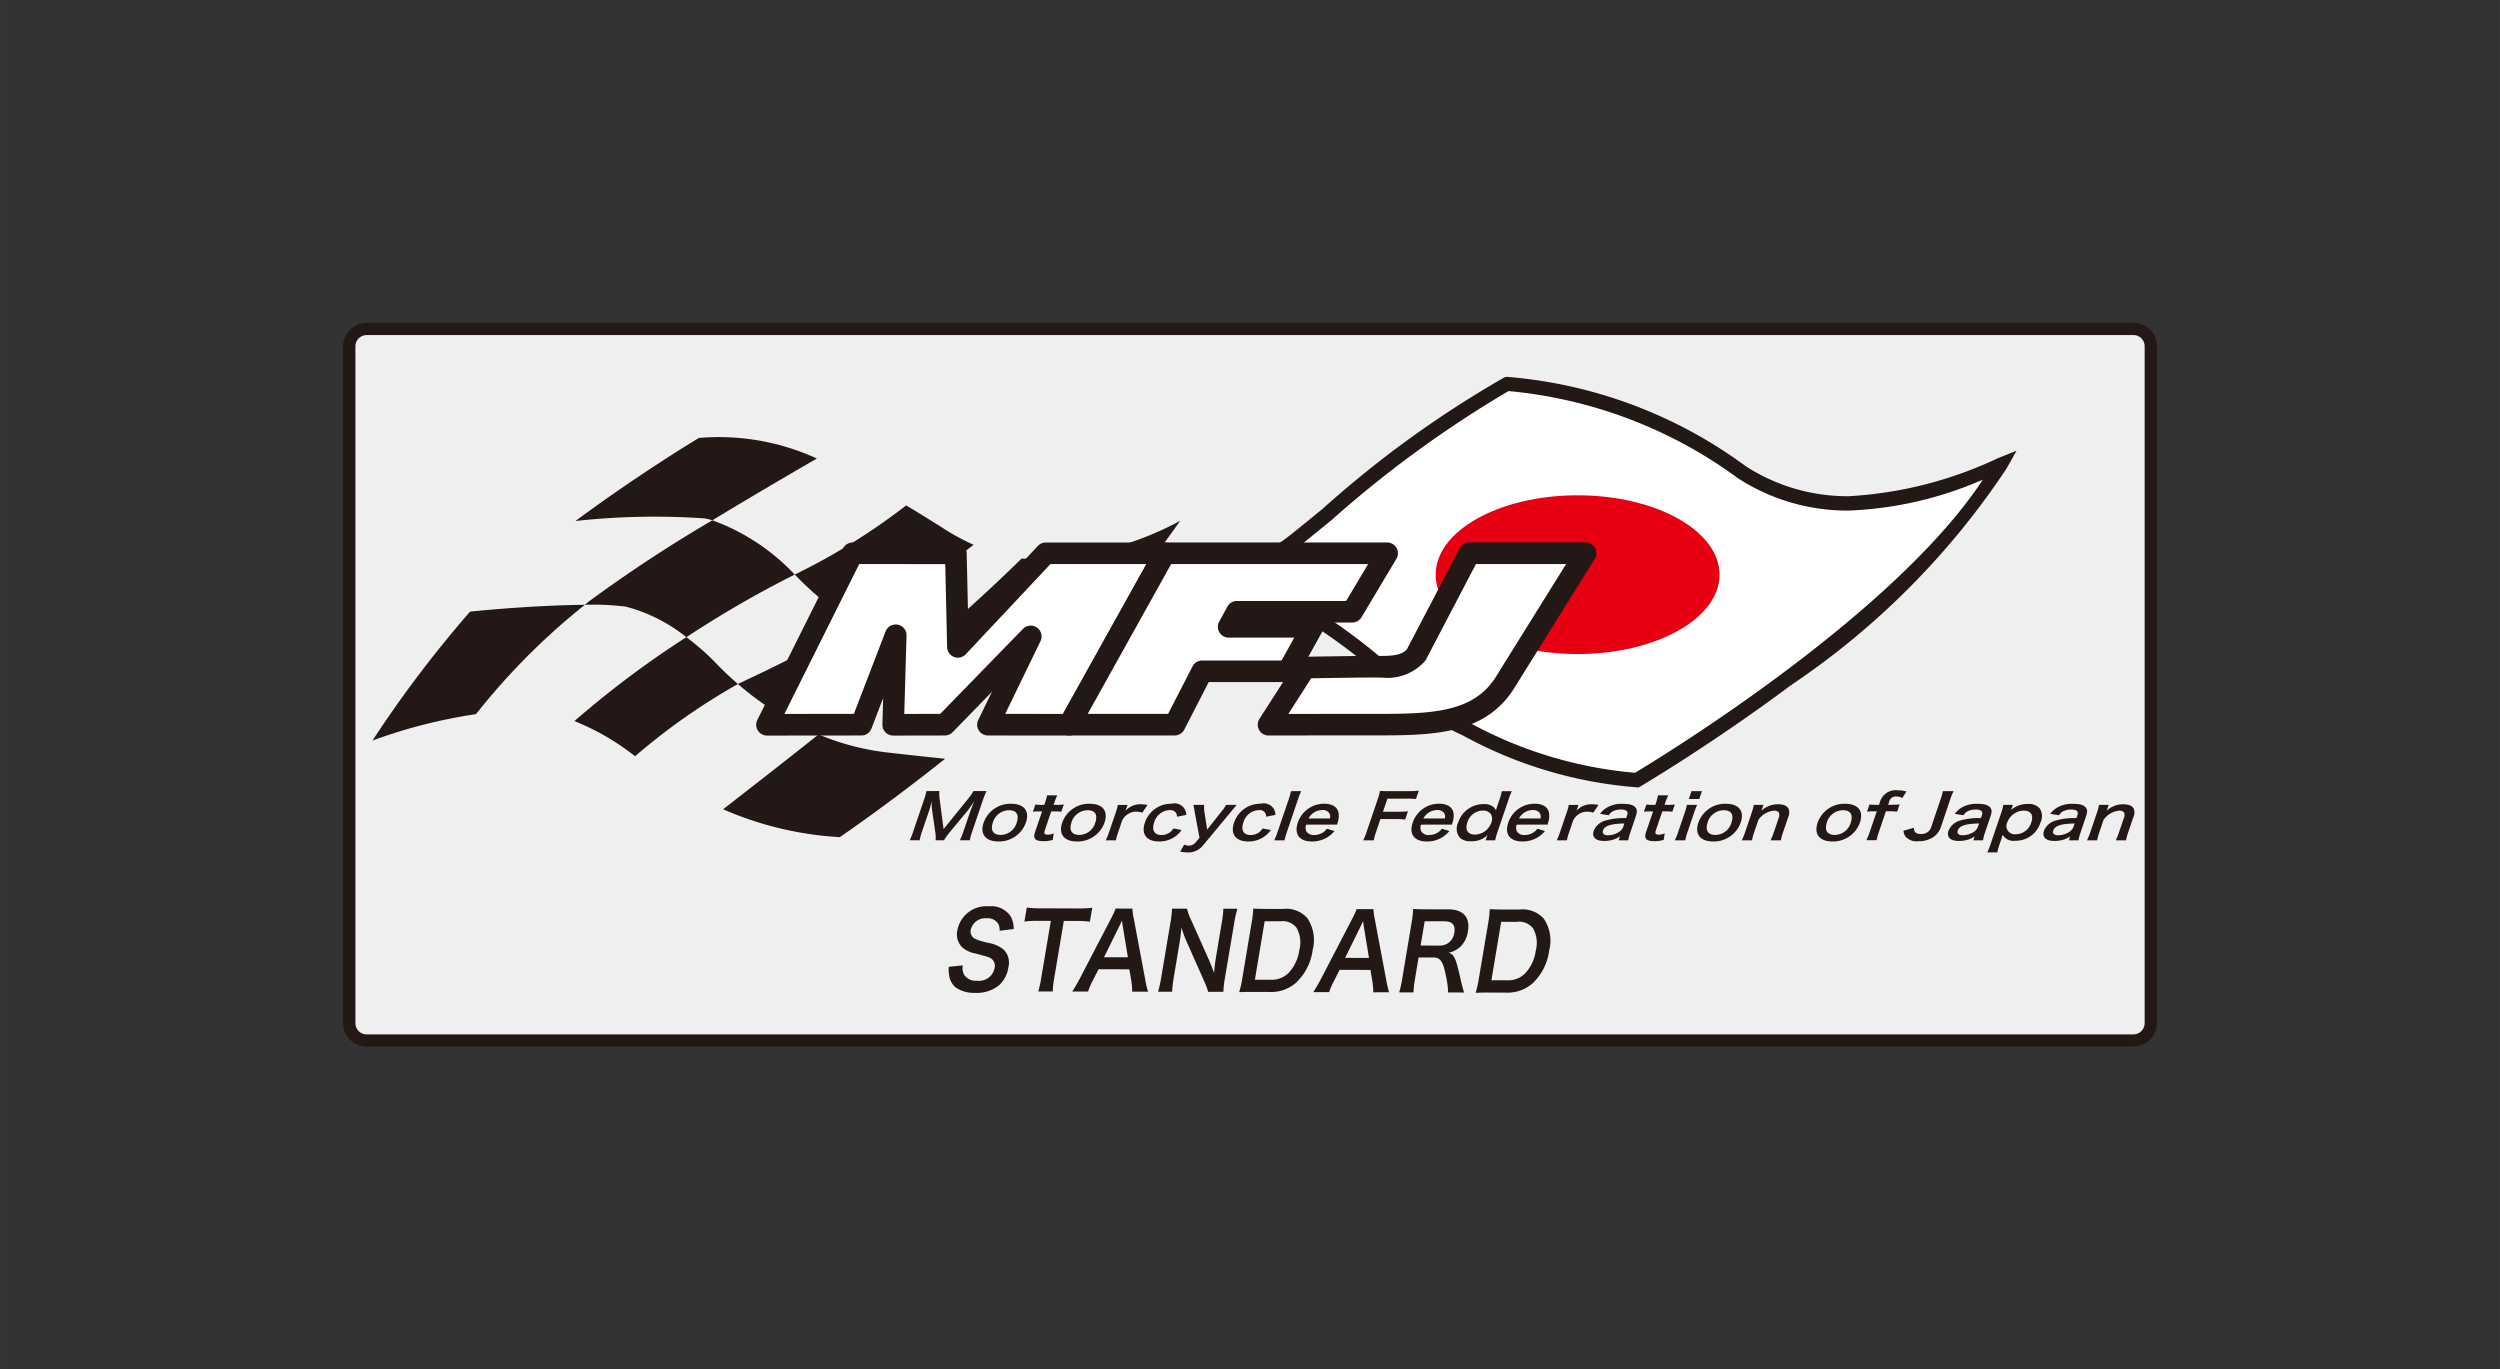 <svg xmlns="http://www.w3.org/2000/svg" width="17.5mm" height="9.586mm" viewBox="0 0 49.606 27.173"><rect x="0" y="0" width="49.606" height="27.173" fill="#333333" stroke="none"/><defs><style>.cls-1{fill:#efeff0;}.cls-2{fill:#231815;}.cls-3{fill:#fff;}.cls-4{fill:#e60012;}.cls-5{fill:none;}</style></defs><title>mfj_m</title><g id="レイヤー_2" data-name="レイヤー 2"><g id="H2"><path class="cls-1" d="M7.275,6.527h35.056a.345.345,0,0,1,.345.345v13.43a.345.345,0,0,1-.345.345H7.275a.345.345,0,0,1-.345-.345V6.872A.345.345,0,0,1,7.275,6.527Z"/><path class="cls-2" d="M42.331,20.768H7.275a.468.468,0,0,1-.467-.467V6.872a.468.468,0,0,1,.467-.467h35.057a.468.468,0,0,1,.467.467v13.429A.468.468,0,0,1,42.331,20.768ZM7.275,6.649a.223.223,0,0,0-.223.224v13.429a.223.223,0,0,0,.223.223h35.057a.223.223,0,0,0,.223-.223V6.872a.223.223,0,0,0-.223-.224Z"/><path class="cls-2" d="M18.564,16.674a.615.615,0,0,0-.006-.165l-.061-.421a.991.991,0,0,1-.008-.188c-.017.065-.045.166-.055.192l-.137.402a1.103,1.103,0,0,0-.049.179h-.197a1.266,1.266,0,0,0,.071-.179l.209-.616a1.173,1.173,0,0,0,.051-.181h.258a.614.614,0,0,0,.003.146l.08.608.492-.608a.958.958,0,0,0,.1-.146h.26a1.425,1.425,0,0,0-.073.181l-.209.616a1.015,1.015,0,0,0-.049.179h-.198a1.185,1.185,0,0,0,.072-.179l.139-.407c.041-.106.067-.169.074-.188-.041.066-.091.135-.125.179l-.358.432a1.341,1.341,0,0,0-.117.163Z"/><path class="cls-2" d="M19.518,16.323a.561.561,0,0,1,.547-.374c.256,0,.369.145.292.371a.564.564,0,0,1-.544.377C19.555,16.697,19.44,16.553,19.518,16.323Zm.182,0c-.051.151.008.244.154.244a.334.334,0,0,0,.319-.241c.054-.158-.002-.249-.151-.249A.339.339,0,0,0,19.7,16.323Z"/><path class="cls-2" d="M20.978,15.782a1.336,1.336,0,0,0-.06.15l-.014.038h.06a.973.973,0,0,0,.145-.007l-.05.144a.878.878,0,0,0-.136-.007h-.064l-.129.38c-.02.06-.003.082.066.082a.267.267,0,0,0,.112-.027l-.019.13a.582.582,0,0,1-.185.026c-.162,0-.21-.05-.167-.179l.141-.412h-.054a.925.925,0,0,0-.129.007l.05-.144a.683.683,0,0,0,.124.007h.053l.013-.038a1.298,1.298,0,0,0,.042-.15Z"/><path class="cls-2" d="M21.077,16.323a.561.561,0,0,1,.548-.374c.255,0,.368.145.292.371a.565.565,0,0,1-.545.377C21.114,16.697,20.999,16.553,21.077,16.323Zm.183,0c-.052.151.007.244.154.244a.334.334,0,0,0,.318-.241c.054-.158-.001-.249-.15-.249A.338.338,0,0,0,21.259,16.323Z"/><path class="cls-2" d="M22.666,16.125a.44.44,0,0,0-.119-.019.291.291,0,0,0-.184.06.287.287,0,0,0-.1.123l-.076.227a1.141,1.141,0,0,0-.045.159h-.201a1.393,1.393,0,0,0,.064-.159l.131-.385a.929.929,0,0,0,.044-.159h.192l-.039.115a.397.397,0,0,1,.309-.128.754.754,0,0,1,.127.013Z"/><path class="cls-2" d="M23.355,16.206a.153.153,0,0,0-.019-.075.135.135,0,0,0-.126-.056.332.332,0,0,0-.309.246c-.052.153.004.248.146.248a.279.279,0,0,0,.186-.069.304.304,0,0,0,.049-.061l.164.03a.516.516,0,0,1-.094.104.539.539,0,0,1-.353.124c-.248,0-.359-.146-.282-.373a.549.549,0,0,1,.531-.376.231.231,0,0,1,.29.222Z"/><path class="cls-2" d="M23.707,16.122a1.316,1.316,0,0,0-.028-.152h.215a.521.521,0,0,0,.005.144l.054.348.274-.347a.954.954,0,0,0,.103-.145h.21c-.014.016-.056.066-.127.152l-.545.656a.367.367,0,0,1-.306.136.787.787,0,0,1-.144-.015l.08-.14a.216.216,0,0,0,.092.021.174.174,0,0,0,.131-.061l.08-.095Z"/><path class="cls-2" d="M25.123,16.206a.124.124,0,0,0-.144-.131.332.332,0,0,0-.308.246c-.052.153.003.248.145.248a.279.279,0,0,0,.187-.069.302.302,0,0,0,.049-.061l.164.03a.49.49,0,0,1-.095.104.535.535,0,0,1-.353.124c-.248,0-.359-.146-.282-.373a.567.567,0,0,1,.216-.284.559.559,0,0,1,.315-.093.231.231,0,0,1,.29.222Z"/><path class="cls-2" d="M25.82,15.698a1.277,1.277,0,0,0-.064.161l-.223.656a1.26,1.26,0,0,0-.045.159h-.204a1.395,1.395,0,0,0,.064-.159l.224-.657a1.148,1.148,0,0,0,.044-.159Z"/><path class="cls-2" d="M25.918,16.363a.171.171,0,0,0,.005.137.169.169,0,0,0,.153.069.328.328,0,0,0,.191-.061.296.296,0,0,0,.062-.064l.15.046a.559.559,0,0,1-.124.113.578.578,0,0,1-.323.094c-.249,0-.358-.145-.28-.374a.549.549,0,0,1,.525-.375c.165,0,.271.071.285.194a.42.42,0,0,1-.022.186c0,.003-.002.006-.008.034Zm.472-.122a.139.139,0,0,0-.022-.118.162.162,0,0,0-.136-.049.309.309,0,0,0-.268.167Z"/><path class="cls-2" d="M27.308,16.498a.979.979,0,0,0-.048.176h-.211a1.102,1.102,0,0,0,.07-.174l.22-.646a1.056,1.056,0,0,0,.043-.16c.057.003.092.004.178.004h.396a1.697,1.697,0,0,0,.196-.009l-.057.166a1.526,1.526,0,0,0-.19-.008h-.375l-.089.26h.303a1.637,1.637,0,0,0,.194-.009l-.056.163a1.58,1.58,0,0,0-.189-.008h-.302Z"/><path class="cls-2" d="M28.197,16.363a.17.17,0,0,0,.006.137.168.168,0,0,0,.153.069.328.328,0,0,0,.191-.061.297.297,0,0,0,.062-.064l.15.046a.562.562,0,0,1-.447.207c-.25,0-.358-.145-.28-.374a.547.547,0,0,1,.525-.375c.165,0,.271.071.285.194a.42.42,0,0,1-.022.186l-.009.034Zm.473-.122a.135.135,0,0,0-.023-.118.16.16,0,0,0-.135-.049.308.308,0,0,0-.269.167Z"/><path class="cls-2" d="M29.499,16.614c.005-.015.01-.028.017-.044a.44.44,0,0,1-.326.122.309.309,0,0,1-.215-.062.277.277,0,0,1-.042-.308.526.526,0,0,1,.506-.366.289.289,0,0,1,.195.056.213.213,0,0,1,.049.067c.005-.015.005-.015.012-.039.002-.009.01-.032.017-.053l.042-.122a1.375,1.375,0,0,0,.046-.166h.199a1.342,1.342,0,0,0-.065.164l-.22.646a1.165,1.165,0,0,0-.046.165H29.479Zm-.232-.054a.352.352,0,0,0,.217-.081.368.368,0,0,0,.11-.164.189.189,0,0,0-.013-.163.198.198,0,0,0-.16-.069.329.329,0,0,0-.306.239C29.066,16.468,29.125,16.56,29.267,16.56Z"/><path class="cls-2" d="M30.095,16.363a.171.171,0,0,0,.006.137.167.167,0,0,0,.152.069.326.326,0,0,0,.19-.061.294.294,0,0,0,.062-.064l.151.046a.581.581,0,0,1-.125.113.575.575,0,0,1-.322.094c-.25,0-.359-.145-.281-.374a.549.549,0,0,1,.525-.375c.165,0,.271.071.285.194a.429.429,0,0,1-.021.186l-.01.034Zm.472-.122a.139.139,0,0,0-.022-.118.163.163,0,0,0-.136-.049.309.309,0,0,0-.269.167Z"/><path class="cls-2" d="M31.615,16.125a.434.434,0,0,0-.119-.019.289.289,0,0,0-.184.06.28.28,0,0,0-.1.123l-.077.227a1.142,1.142,0,0,0-.044.159h-.202a1.371,1.371,0,0,0,.064-.159l.131-.385a.95.95,0,0,0,.045-.159h.191l-.039.115a.398.398,0,0,1,.31-.128.746.746,0,0,1,.126.013Z"/><path class="cls-2" d="M32.144,16.595a.463.463,0,0,1-.176.077.608.608,0,0,1-.136.015c-.173,0-.251-.077-.207-.206a.349.349,0,0,1,.228-.199,1.367,1.367,0,0,1,.414-.049l.021-.062c.025-.071-.018-.108-.126-.108a.36.36,0,0,0-.159.035.218.218,0,0,0-.082.079l-.172-.028a.423.423,0,0,1,.158-.136.58.58,0,0,1,.29-.063c.136,0,.211.021.254.072.034.039.037.085.009.169l-.111.33a.872.872,0,0,0-.041.153h-.19Zm.087-.255c-.271.005-.391.045-.423.141-.02.058.018.093.097.093a.418.418,0,0,0,.218-.065.213.213,0,0,0,.088-.108Z"/><path class="cls-2" d="M33.102,15.782a1.545,1.545,0,0,0-.061.15l-.013.038h.06a.951.951,0,0,0,.144-.007l-.049.144a.877.877,0,0,0-.136-.007h-.063l-.129.38c-.021.06-.003.082.064.082a.267.267,0,0,0,.113-.027l-.019.13a.577.577,0,0,1-.185.026c-.162,0-.21-.05-.167-.179l.141-.412h-.055a.92.92,0,0,0-.128.007l.05-.144a.672.672,0,0,0,.124.007h.053l.013-.038c.018-.053.031-.106.041-.15Z"/><path class="cls-2" d="M33.771,15.698l-.053.156h-.208l.054-.156Zm-.094.272a1.214,1.214,0,0,0-.064.161l-.13.383a1.316,1.316,0,0,0-.045.16h-.206a1.098,1.098,0,0,0,.065-.159l.131-.385a1.01,1.01,0,0,0,.043-.159Z"/><path class="cls-2" d="M33.7,16.323a.561.561,0,0,1,.548-.374c.256,0,.369.145.292.371a.564.564,0,0,1-.544.377C33.737,16.697,33.622,16.553,33.7,16.323Zm.183,0c-.052.151.007.244.154.244a.333.333,0,0,0,.318-.241c.055-.158-.001-.249-.15-.249A.338.338,0,0,0,33.882,16.323Z"/><path class="cls-2" d="M34.561,16.674a1.103,1.103,0,0,0,.065-.159l.131-.385a1.135,1.135,0,0,0,.043-.159h.191l-.021.065a.533.533,0,0,1-.021.053.476.476,0,0,1,.332-.13c.109,0,.179.031.209.091a.218.218,0,0,1-.01.171l-.1.294a.878.878,0,0,0-.043.159h-.205a1.317,1.317,0,0,0,.065-.159l.092-.272a.162.162,0,0,0,.013-.108c-.012-.032-.048-.05-.102-.05a.426.426,0,0,0-.309.183l-.084.247a1.078,1.078,0,0,0-.043.159Z"/><path class="cls-2" d="M36.066,16.323a.562.562,0,0,1,.548-.374c.256,0,.369.145.292.371a.564.564,0,0,1-.544.377C36.103,16.697,35.989,16.553,36.066,16.323Zm.183,0c-.051.151.008.244.154.244a.334.334,0,0,0,.319-.241c.054-.158-.002-.249-.151-.249A.338.338,0,0,0,36.248,16.323Z"/><path class="cls-2" d="M37.183,16.099a1.198,1.198,0,0,0-.137.007l.049-.143a1.019,1.019,0,0,0,.131.007h.058l.021-.065a.328.328,0,0,1,.356-.223.513.513,0,0,1,.167.024l-.081.129a.211.211,0,0,0-.116-.03.136.136,0,0,0-.148.114l-.018.05h.066c.057,0,.101-.002.162-.007l-.049.143a1.357,1.357,0,0,0-.154-.007h-.069l-.141.415a1.138,1.138,0,0,0-.044.159h-.202a1.635,1.635,0,0,0,.065-.159l.141-.415Z"/><path class="cls-2" d="M38.764,15.698a1.083,1.083,0,0,0-.065.158l-.185.549a.401.401,0,0,1-.145.201.523.523,0,0,1-.303.086.297.297,0,0,1-.256-.092.254.254,0,0,1-.041-.116l.207-.059c.002.056.013.081.042.101a.186.186,0,0,0,.098.023.236.236,0,0,0,.136-.039.211.211,0,0,0,.07-.106l.185-.547a.928.928,0,0,0,.043-.158Z"/><path class="cls-2" d="M39.183,16.595a.464.464,0,0,1-.176.077.611.611,0,0,1-.137.015c-.172,0-.25-.077-.206-.206a.35.35,0,0,1,.227-.199,1.375,1.375,0,0,1,.415-.049l.021-.062c.023-.071-.018-.108-.126-.108a.357.357,0,0,0-.159.035.227.227,0,0,0-.083.079l-.171-.028a.428.428,0,0,1,.157-.136.586.586,0,0,1,.291-.063c.136,0,.21.021.254.072.034.039.037.085.009.169l-.112.33a.97.97,0,0,0-.04.153h-.191Zm.086-.255c-.271.005-.391.045-.422.141-.021.058.018.093.096.093a.419.419,0,0,0,.219-.065.212.212,0,0,0,.087-.108Z"/><path class="cls-2" d="M39.921,16.03l-.016.043a.48.48,0,0,1,.328-.12.293.293,0,0,1,.239.086.287.287,0,0,1,.016.282.515.515,0,0,1-.505.362.245.245,0,0,1-.245-.118l-.013.04c-.001.008-.009.03-.016.053l-.032.093a1.263,1.263,0,0,0-.046.163h-.198a1.398,1.398,0,0,0,.064-.162l.21-.617a1.313,1.313,0,0,0,.045-.165h.188Zm.234.054a.357.357,0,0,0-.324.231.164.164,0,0,0,.17.238.323.323,0,0,0,.305-.235C40.355,16.174,40.298,16.085,40.156,16.085Z"/><path class="cls-2" d="M41.078,16.595a.457.457,0,0,1-.176.077.608.608,0,0,1-.136.015c-.173,0-.251-.077-.207-.206a.352.352,0,0,1,.228-.199,1.367,1.367,0,0,1,.414-.049l.021-.062c.025-.071-.018-.108-.126-.108a.353.353,0,0,0-.158.035.213.213,0,0,0-.083.079l-.172-.028a.423.423,0,0,1,.158-.136.581.581,0,0,1,.291-.063c.135,0,.21.021.253.072.034.039.037.085.009.169l-.111.33a.874.874,0,0,0-.041.153h-.191Zm.087-.255c-.272.005-.391.045-.423.141-.02.058.018.093.097.093a.415.415,0,0,0,.218-.065.213.213,0,0,0,.088-.108Z"/><path class="cls-2" d="M41.41,16.674a1.114,1.114,0,0,0,.066-.159l.131-.385a1.01,1.01,0,0,0,.043-.159h.192l-.022.065c-.007.018-.008.022-.021.053a.475.475,0,0,1,.332-.13c.108,0,.179.031.209.091a.214.214,0,0,1-.011.171l-.1.294a.964.964,0,0,0-.043.159h-.204a1.32,1.32,0,0,0,.064-.159l.093-.272a.17.17,0,0,0,.013-.108c-.012-.032-.048-.05-.102-.05a.428.428,0,0,0-.31.183l-.084.247a1.201,1.201,0,0,0-.043.159Z"/><path class="cls-2" d="M19.105,19.155a.277.277,0,0,0,.023.183.275.275,0,0,0,.259.122.312.312,0,0,0,.347-.247.182.182,0,0,0-.063-.191c-.052-.033-.063-.035-.315-.102a.536.536,0,0,1-.268-.127.363.363,0,0,1-.091-.336.583.583,0,0,1,.622-.473.457.457,0,0,1,.441.21.51.51,0,0,1,.054.24l-.28.035a.239.239,0,0,0-.032-.147.245.245,0,0,0-.222-.101.296.296,0,0,0-.317.226.163.163,0,0,0,.098.188,1.349,1.349,0,0,0,.258.075.681.681,0,0,1,.29.127.365.365,0,0,1,.1.356.603.603,0,0,1-.18.352.698.698,0,0,1-.483.156.64.64,0,0,1-.384-.108.391.391,0,0,1-.129-.237.78.78,0,0,1-.008-.172Z"/><path class="cls-2" d="M20.919,19.404a1.959,1.959,0,0,0-.03.269l-.288-0a2.093,2.093,0,0,0,.06-.27l.19-1.13-.259-.001a1.845,1.845,0,0,0-.265.014l.047-.278a1.67,1.67,0,0,0,.258.015l.757.003a2.051,2.051,0,0,0,.284-.014l-.047.277a1.862,1.862,0,0,0-.279-.015l-.238-.001Z"/><path class="cls-2" d="M22.465,19.677a1.403,1.403,0,0,0-.017-.217l-.039-.226-.611-.002-.115.226a1.333,1.333,0,0,0-.094.217l-.313-.001c.038-.056.092-.149.143-.244l.621-1.193a1.505,1.505,0,0,0,.096-.209l.333.001a1.239,1.239,0,0,0,.03.209l.224,1.195a1.982,1.982,0,0,0,.057.245Zm-.186-1.295c-.004-.023-.006-.047-.016-.116l-.055.116-.302.612.474.001Z"/><path class="cls-2" d="M23.974,19.681a1.678,1.678,0,0,0-.085-.222l-.358-.807a2.487,2.487,0,0,1-.088-.248c-.003.029-.003.029-.01.105-.006.04-.017.133-.025.18l-.113.679a2.488,2.488,0,0,0-.037.311l-.279-.001a2.64,2.64,0,0,0,.068-.313l.179-1.068a1.861,1.861,0,0,0,.029-.267l.299.001a.952.952,0,0,0,.079.22l.352.789c.033.075.076.183.105.265.006-.081.021-.205.035-.292l.116-.696a1.895,1.895,0,0,0,.033-.286l.279 0a2.154,2.154,0,0,0-.064.286l-.184,1.095a1.619,1.619,0,0,0-.029.267Z"/><path class="cls-2" d="M24.837,18.298a1.94,1.94,0,0,0,.031-.27c.075.004.121.007.241.007l.346.001a.559.559,0,0,1,.486.183.778.778,0,0,1,.106.628,1.083,1.083,0,0,1-.336.657.749.749,0,0,1-.531.179l-.348-.001c-.116,0-.165.002-.244.005a1.918,1.918,0,0,0,.062-.273Zm.368,1.142a.471.471,0,0,0,.36-.131.815.815,0,0,0,.217-.46.585.585,0,0,0-.058-.443.352.352,0,0,0-.323-.125l-.307-.001-.194,1.16Z"/><path class="cls-2" d="M27.249,19.69a1.287,1.287,0,0,0-.018-.218l-.038-.226-.612-.002-.114.226a1.334,1.334,0,0,0-.094.217l-.314-.001c.037-.056.092-.149.143-.244l.62-1.194a1.516,1.516,0,0,0,.097-.209l.333.001a1.302,1.302,0,0,0,.029.209l.225,1.195a1.987,1.987,0,0,0,.057.245Zm-.186-1.295c-.004-.023-.006-.048-.016-.116l-.056.116-.301.612.474.001Z"/><path class="cls-2" d="M28.734,19.693a1.694,1.694,0,0,0-.044-.332c-.056-.286-.109-.363-.257-.363l-.285-0-.07.422a1.68,1.68,0,0,0-.03.272l-.285-.001a1.894,1.894,0,0,0,.06-.269l.187-1.116a2.026,2.026,0,0,0,.03-.27c.08.005.139.006.243.007l.459.001c.291.001.432.159.386.432a.53.53,0,0,1-.149.308.489.489,0,0,1-.232.12c.113.042.14.1.248.585.009.037.038.149.056.205Zm-.162-.93a.292.292,0,0,0,.194-.074.307.307,0,0,0,.092-.182c.024-.149-.04-.226-.197-.226l-.392-.001-.081.482Z"/><path class="cls-2" d="M29.531,18.309a2.032,2.032,0,0,0,.029-.269c.076.004.121.006.242.007l.346.001a.559.559,0,0,1,.486.183.78.78,0,0,1,.106.628,1.083,1.083,0,0,1-.336.658.752.752,0,0,1-.531.179l-.349-.001c-.116-.001-.164.002-.243.005a2.053,2.053,0,0,0,.061-.273Zm.366,1.142a.471.471,0,0,0,.361-.132.812.812,0,0,0,.216-.459.586.586,0,0,0-.057-.443.352.352,0,0,0-.324-.125l-.306-.001-.194,1.16Z"/><path class="cls-3" d="M32.48,15.479s5.531-3.252,7.211-6.253c-1.501.607-3.324,1.287-5.128.143a9.175,9.175,0,0,0-4.658-1.751c-.933.322-3.771,2.787-4.353,3.216a3.153,3.153,0,0,0-.761.712c1.786.717,3.229,2.41,4.116,2.832A8.886,8.886,0,0,0,32.48,15.479Z"/><path class="cls-2" d="M32.516,15.624l-.043-.002a8.523,8.523,0,0,1-3.433-1.022l-.194-.093a7.492,7.492,0,0,1-1.31-.96,11.124,11.124,0,0,0-2.799-1.868l-.158-.063.091-.145a3.271,3.271,0,0,1,.797-.751c.142-.104.422-.333.776-.623a21.047,21.047,0,0,1,3.614-2.612l.037-.008a9.228,9.228,0,0,1,4.745,1.773,3.715,3.715,0,0,0,2.047.596h0a7.956,7.956,0,0,0,2.95-.751l.377-.152-.198.354a15.502,15.502,0,0,1-4.275,4.297c-1.58,1.179-2.975,2.001-2.988,2.01Zm-7.494-4.136a11.937,11.937,0,0,1,2.697,1.839,7.356,7.356,0,0,0,1.25.922l.195.094a8.325,8.325,0,0,0,3.279.991c.461-.276,5.128-3.113,6.902-5.817a7.326,7.326,0,0,1-2.659.614h0a3.991,3.991,0,0,1-2.2-.641A9.086,9.086,0,0,0,29.933,7.76a22.316,22.316,0,0,0-3.509,2.557c-.357.293-.641.524-.787.632A4.13,4.13,0,0,0,25.022,11.488Z"/><path class="cls-4" d="M34.12,11.403c0,.87-1.261,1.575-2.816,1.575s-2.817-.705-2.817-1.575,1.262-1.575,2.817-1.575S34.12,10.534,34.12,11.403Z"/><path class="cls-2" d="M15.787,11.418a6.395,6.395,0,0,0,1.176.96,19.98,19.98,0,0,0,2.356-1.568,4.411,4.411,0,0,1-.572-.308q-.391-.248-.766-.474a12.668,12.668,0,0,1-2.212,1.373Z"/><path class="cls-2" d="M14.642,13.572a6.035,6.035,0,0,0,1.601,1.001c.627-.5,1.295-1.042,1.957-1.607a5.522,5.522,0,0,1-1.237-.588C15.85,13.017,14.919,13.439,14.642,13.572Z"/><path class="cls-2" d="M15.769,11.401a4.207,4.207,0,0,0-1.634-1.077,28.365,28.365,0,0,0-2.445,1.606c-.028.023-.056.047-.085.071a5.122,5.122,0,0,1,.811.036,3.212,3.212,0,0,1,1.203.607,21.04,21.04,0,0,1,2.144-1.24Z"/><path class="cls-2" d="M13.988,10.287a1.493,1.493,0,0,1,.147.037c.756-.459,1.518-.905,2.073-1.226a4.666,4.666,0,0,0-2.341-.408s-1.183.709-2.448,1.648A14.394,14.394,0,0,1,13.988,10.287Z"/><path class="cls-2" d="M23.418,10.334a6.229,6.229,0,0,1-3.148.75c-.644.633-1.353,1.27-2.07,1.882a4.853,4.853,0,0,0,.97.215c.739.085,1.244.136,1.577.168A17.642,17.642,0,0,0,23.418,10.334Z"/><path class="cls-2" d="M16.243,14.573c-.705.561-1.357,1.066-1.894,1.485a6.698,6.698,0,0,0,2.314.553s.902-.609,2.09-1.555c-.3-.031-.678-.071-1.155-.126A4.964,4.964,0,0,1,16.243,14.573Z"/><path class="cls-2" d="M14.642,13.572c-.171-.147-.315-.287-.427-.404a4.903,4.903,0,0,0-.596-.525,19.137,19.137,0,0,0-2.221,1.665,4.863,4.863,0,0,1,1.203.698,12.6,12.6,0,0,1,2.04-1.433Z"/><path class="cls-2" d="M11.605,12.001c-.595.005-1.416.049-2.277.135l-.003.003a23.243,23.243,0,0,0-1.934,2.555,10.416,10.416,0,0,1,2.054-.524A13.362,13.362,0,0,1,11.605,12.001Z"/><path class="cls-3" d="M23.112,10.978l-1.894,3.402-1.616-.001.851-1.752-1.706,1.752-1.024.002.051-1.776-.683,1.775-1.874.002,1.7-3.402,2.048.001.043,1.855,1.742-1.856Z"/><path class="cls-2" d="M17.722,14.595a.214.214,0,0,1-.153-.065.219.219,0,0,1-.06-.156l.015-.523-.232.605a.214.214,0,0,1-.2.138l-1.874.002h0a.215.215,0,0,1-.191-.31l1.7-3.403a.214.214,0,0,1,.191-.118h.001l2.047.001a.215.215,0,0,1,.215.209l.03,1.331,1.384-1.474a.213.213,0,0,1,.156-.067h2.362a.215.215,0,0,1,.188.319l-1.894,3.401a.215.215,0,0,1-.188.11h0l-1.616-.001a.214.214,0,0,1-.192-.308l.271-.558-.78.801a.216.216,0,0,1-.153.065l-1.024.002Zm-.673-3.403-1.485,2.974,1.379-.001.63-1.638a.215.215,0,0,1,.415.083l-.045,1.556.713-.001,1.644-1.688a.215.215,0,0,1,.347.243l-.701,1.445,1.147.001,1.655-2.973h-1.905l-1.679,1.788a.214.214,0,0,1-.371-.142l-.037-1.645Z"/><path class="cls-3" d="M24.542,12.139l-.162.299h1.666l-.491.882H23.854l-.546,1.059h-2.09l1.894-3.401h4.413l-.693,1.161Z"/><path class="cls-2" d="M23.308,14.594h-2.09a.215.215,0,0,1-.188-.319l1.895-3.401a.213.213,0,0,1,.186-.11h4.413a.214.214,0,0,1,.184.324l-.693,1.161a.215.215,0,0,1-.184.104h-.588a.217.217,0,0,1-.01.189l-.491.882a.216.216,0,0,1-.188.11h-1.57l-.485.943A.215.215,0,0,1,23.308,14.594Zm-1.725-.429h1.595l.485-.943a.215.215,0,0,1,.191-.116h1.575l.252-.454h-1.301a.214.214,0,0,1-.188-.317l.162-.298a.215.215,0,0,1,.189-.112h2.167l.437-.732h-3.909Z"/><path class="cls-3" d="M29.847,13.568c-.5.768-1.397.811-2.434.811-.848,0-2.242.002-2.242.002l.727-1.134s1.062-.018,1.34-.018c.259,0,.679.036.863-.238l1.054-2.013h2.305Z"/><path class="cls-2" d="M25.171,14.595a.215.215,0,0,1-.181-.33l.728-1.134a.216.216,0,0,1,.177-.099c.044-.001,1.067-.018,1.344-.018l.179.001c.198,0,.412-.016.501-.137l1.048-2.001a.214.214,0,0,1,.189-.115h2.305a.214.214,0,0,1,.182.328l-1.613,2.59c-.55.845-1.47.912-2.615.912-.848,0-2.242.002-2.242.002Zm.846-1.136-.453.707c.477-0,1.284-.001,1.85-.001,1.048,0,1.822-.051,2.254-.713l1.407-2.259h-1.789l-.993,1.898-.013.021a.997.997,0,0,1-.862.333l-.179-.001C27.019,13.443,26.299,13.454,26.017,13.459Z"/><rect class="cls-5" width="49.606" height="27.173"/></g></g></svg>